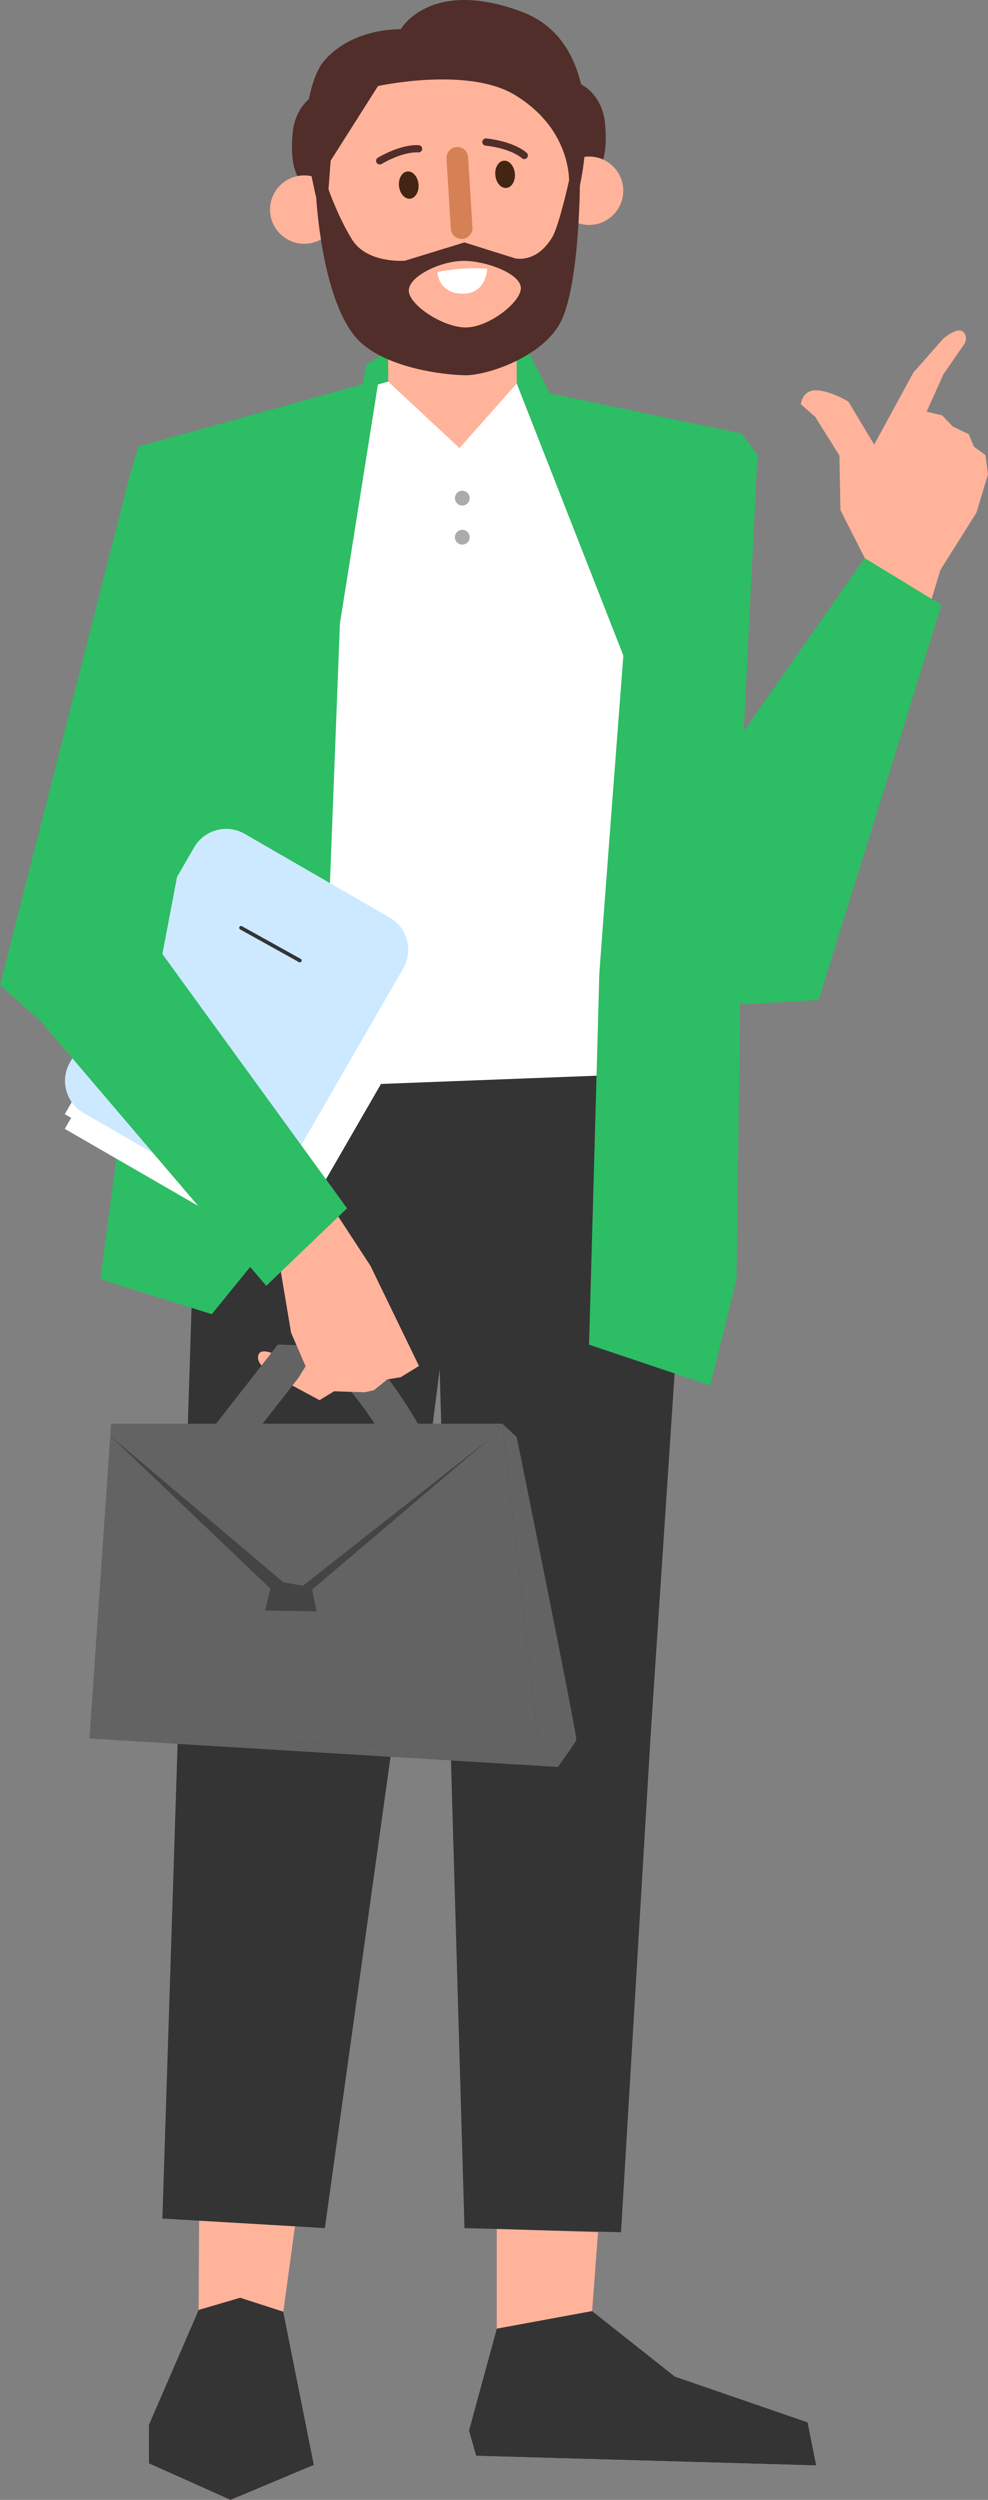 <?xml version="1.0" encoding="UTF-8"?> <svg xmlns="http://www.w3.org/2000/svg" width="234" height="592" viewBox="0 0 234 592" fill="none"><rect x="0" y="0" width="234" height="592" fill="#808080" stroke="none"/><g clip-path="url(#clip0_9_156)"><path d="M122.855 29.054C122.855 34.691 127.43 43.829 133.068 43.829C138.705 43.829 144.632 42.416 143.28 29.054C142.713 23.441 138.705 18.842 133.068 18.842C127.43 18.842 122.855 23.417 122.855 29.054Z" fill="#512E29"></path><path d="M89.766 31.263C89.766 36.9 85.191 46.038 79.553 46.038C73.916 46.038 67.989 44.626 69.341 31.263C69.908 25.65 73.916 21.051 79.553 21.051C85.191 21.051 89.766 25.626 89.766 31.263Z" fill="#512E29"></path><path d="M94.486 95.577L84.877 97.81L86.627 86.499L93.388 82.045L124.967 83.011L131.402 95.384L124.967 97.134L94.486 95.577Z" fill="#2DBD64"></path><path d="M136.894 51.241C136.894 51.241 136.761 64.386 134.577 68.128C132.379 71.87 128.13 76.638 128.13 76.638L89.718 79.474C89.718 79.474 80.821 74.32 79.529 70.059C78.237 65.81 75.449 53.269 75.449 53.269L136.894 51.241Z" fill="#512E29"></path><path d="M91.939 74.924V97.001L36.24 114.48L43.096 142.085L166.869 124.1L176.116 114.202L122.408 95.275L122.312 73.777L91.939 74.924Z" fill="#FFB39A"></path><path d="M137.474 46.521C137.474 64.241 123.108 78.605 105.387 78.605C87.665 78.605 74.785 64.108 74.785 46.388C74.785 28.668 87.665 14.437 105.387 14.437C123.108 14.437 137.474 28.801 137.474 46.521Z" fill="#FFB39A"></path><path d="M80.157 49.635C80.157 54.113 76.523 57.735 72.057 57.735C67.578 57.735 63.956 54.101 63.956 49.635C63.956 45.157 67.59 41.536 72.057 41.536C76.535 41.536 80.157 45.169 80.157 49.635Z" fill="#FFB39A"></path><path d="M147.614 45.169C147.614 49.647 143.981 53.268 139.514 53.268C135.035 53.268 131.414 49.635 131.414 45.169C131.414 40.691 135.047 37.069 139.514 37.069C143.981 37.069 147.614 40.703 147.614 45.169Z" fill="#FFB39A"></path><path d="M89.923 38.952C90.08 38.952 90.225 38.916 90.37 38.832C90.418 38.807 95.247 35.874 99.085 36.092C99.556 36.116 99.967 35.754 99.991 35.283C100.015 34.812 99.653 34.402 99.182 34.377C94.812 34.124 89.694 37.226 89.476 37.359C89.078 37.6 88.945 38.132 89.199 38.53C89.356 38.795 89.645 38.94 89.935 38.94L89.923 38.952Z" fill="#512E29"></path><path d="M124.183 37.673C124.424 37.673 124.666 37.564 124.835 37.371C125.136 37.009 125.088 36.466 124.726 36.164C121.37 33.364 115.407 32.797 115.153 32.784C114.682 32.748 114.272 33.086 114.223 33.557C114.187 34.028 114.525 34.438 114.996 34.486C115.056 34.486 120.682 35.017 123.627 37.48C123.784 37.613 123.977 37.673 124.171 37.673H124.183Z" fill="#512E29"></path><path d="M99.122 43.6C99.303 45.374 98.409 46.919 97.13 47.052C95.85 47.185 94.679 45.845 94.498 44.059C94.317 42.284 95.21 40.739 96.49 40.606C97.769 40.486 98.941 41.813 99.122 43.6Z" fill="#422512"></path><path d="M121.937 41.053C122.118 42.827 121.225 44.372 119.946 44.505C118.666 44.638 117.495 43.298 117.314 41.512C117.133 39.737 118.026 38.192 119.306 38.059C120.585 37.939 121.756 39.267 121.937 41.053Z" fill="#422512"></path><path d="M109.491 56.576C108.079 56.66 106.872 55.586 106.775 54.174L105.749 37.528C105.665 36.116 106.739 34.909 108.151 34.812C109.564 34.728 110.771 35.802 110.868 37.214L111.894 53.86C111.978 55.272 110.904 56.479 109.491 56.576Z" fill="#D68056"></path><path d="M77.73 45.7L78.31 38.059L89.525 20.375C89.525 20.375 110.783 15.704 121.961 22.5C135.904 30.973 134.77 43.829 134.77 43.829H137.353C137.353 43.829 145.272 10.9 123.555 2.776C101.838 -5.348 94.896 6.941 94.896 6.941C94.896 6.941 83.573 6.446 76.752 14.437C72.298 19.651 72.044 33.581 72.044 33.581L74.785 46.4L77.718 45.712L77.73 45.7Z" fill="#512E29"></path><path d="M91.939 90.362L34.598 106.694L57.365 290.085L154.302 286.766L170.152 107.937L122.384 90.808L108.827 106.114L91.939 90.362Z" fill="white"></path><path d="M234 112.294L233.384 107.744L230.668 105.788L229.449 102.819L225.658 101.008L223.123 98.353L219.466 97.484L223.449 88.636L228.012 82.021C228.012 82.021 229.558 80.319 228.254 78.713C226.95 77.12 223.413 80.186 223.413 80.186L216.327 88.225L207.044 105.281L200.899 95.069C200.899 95.069 196.457 92.402 193.185 92.426C189.914 92.45 189.684 95.757 189.684 95.757L193.077 98.703L198.811 107.876L199.052 120.792L204.81 132.139C204.81 132.139 196.264 158.381 192.171 167.567C187.379 178.346 175.077 198.601 175.077 198.601L165.36 215.524L171.987 227.305L180.534 230.105L197.121 218.735L222.749 134.927L231.272 121.384L234 112.294Z" fill="#FFB39A"></path><path d="M53.394 258.098L45.402 308.698L38.461 525.369L76.946 527.638L92.687 414.62L104.131 324.27L110.01 527.638L147.083 528.616L154.109 410.793L161.521 298.861L159.589 254.03L53.394 258.098Z" fill="#343434"></path><path d="M47.153 525.889L47.044 547.013L35.262 574.22V583.346L54.601 592L74.338 583.72L67.095 547.423L69.86 527.216L47.153 525.889Z" fill="#FFB39A"></path><path d="M70.342 323.377L64.282 320.371C64.282 320.371 61.94 319.454 61.337 320.564C60.419 322.254 62.472 323.86 62.472 323.86L68.459 327.058L70.342 323.365V323.377Z" fill="#FFB39A"></path><path d="M21.186 411.711L127.623 413.932L118.98 337.138H26.317L21.186 411.711Z" fill="#636363"></path><path d="M56.158 344.875L69.956 327.227C72.636 327.3 77.187 327.372 80.652 327.191C82.945 328.555 88.607 336.341 93.074 344.32L100.667 340.083C88.341 318.005 82.547 318.355 80.64 318.476C75.956 318.766 68.133 318.476 68.049 318.476L65.828 318.392L49.301 339.528L56.158 344.887V344.875Z" fill="#636363"></path><path d="M117.652 527.844V551.443L111.073 575.596L112.763 581.547L193.294 583.829L165.082 566.929L140.238 547.278L141.639 528.617L117.652 527.844Z" fill="#FFB39A"></path><path d="M117.652 551.443L111.073 575.596L112.763 581.547L193.294 583.829L191.266 573.641L159.867 562.813L140.238 547.278L117.652 551.443Z" fill="#343434"></path><path d="M47.044 547.012L35.262 574.22V583.345L54.601 592L74.338 583.72L67.095 547.423L56.882 544.127L47.044 547.012Z" fill="#343434"></path><path d="M72.31 218.554L59.743 224.348L54.721 208.885L30.807 125.874L34.598 106.694L65.791 97.81L79.457 175.449" fill="white"></path><path opacity="0.5" d="M109.491 119.718C108.525 119.718 107.741 118.935 107.741 117.968C107.741 117.001 108.525 116.218 109.491 116.218C110.458 116.218 111.242 117.001 111.242 117.968C111.242 118.935 110.458 119.718 109.491 119.718Z" fill="#595959"></path><path d="M23.914 214.196L46.416 236.491L87.738 299.754L99.23 323.473L94.909 326.129L91.734 326.648L88.583 329.195L86.422 329.702L79.107 329.472L75.678 331.573L69.256 328.12L70.741 326.201L72.383 323.546L68.942 315.603L66.166 299.054L19.556 251.555L8.873 238.821L6.229 232.858L11.722 224.758L23.914 214.196Z" fill="#FFB39A"></path><path opacity="0.5" d="M109.491 128.964C108.525 128.964 107.741 128.181 107.741 127.214C107.741 126.247 108.525 125.464 109.491 125.464C110.458 125.464 111.242 126.247 111.242 127.214C111.242 128.181 110.458 128.964 109.491 128.964Z" fill="#595959"></path><path d="M81.292 127.214L75.413 280.139L50.158 311.209L23.782 302.953L43.314 154.844L81.292 127.214Z" fill="#2DBD64"></path><path d="M53.502 201.237L103.067 229.851L64.908 295.939L15.343 267.325L53.502 201.237Z" fill="white"></path><path d="M56.164 201.237L105.729 229.851L67.57 295.939L18.005 267.325L56.164 201.237Z" fill="white"></path><path d="M53.502 197.756L103.067 226.37L64.908 292.457L15.343 263.844L53.502 197.756Z" fill="white"></path><path d="M57.941 197.46L92.326 217.31C96.517 219.73 97.954 225.09 95.534 229.281L66.139 280.19C63.719 284.382 58.358 285.818 54.167 283.398L19.782 263.547C15.59 261.128 14.154 255.768 16.574 251.576L45.969 200.667C48.389 196.476 53.749 195.04 57.941 197.46Z" fill="#CCE9FF"></path><path d="M71.006 227.897C71.163 227.897 71.308 227.812 71.393 227.667C71.513 227.462 71.429 227.196 71.224 227.076L57.305 219.338C57.1 219.218 56.834 219.302 56.713 219.507C56.593 219.713 56.677 219.978 56.882 220.099L70.801 227.836C70.874 227.872 70.946 227.897 71.006 227.897Z" fill="#343434"></path><path d="M52.199 153.492L38.461 225.929L82.197 286.138L63.063 304.498L9.67 241.85L3.05176e-05 233.34L30.807 112.306L32.872 105.728L89.681 89.927L80.471 147.879L52.199 153.492Z" fill="#2DBD64"></path><path d="M130.231 93.138L122.384 90.821L147.638 155.243C147.638 155.243 141.928 229.876 141.928 231.035C141.928 232.194 139.514 318.428 139.514 318.428L168.233 328.096L174.426 302.965L176.478 149.594L179.435 107.72L175.597 102.662L130.255 93.162L130.231 93.138Z" fill="#2DBD64"></path><path d="M179.411 107.696L176.14 173.204L204.798 132.163L222.966 143.256L193.897 236.769L176.116 237.867L163.44 227.993L156.873 170.524L165.166 118.523L179.411 107.696Z" fill="#2DBD64"></path><path d="M77.73 44.638C77.73 44.638 80 51.24 83.344 56.672C86.929 62.502 95.91 61.742 95.91 61.742L109.986 57.408L121.961 61.163C121.961 61.163 127.044 62.514 130.81 56.141C132.416 53.425 134.77 42.767 134.77 42.767H137.353C137.353 42.767 137.353 65.822 133.164 75.478C129.349 84.254 115.431 89.01 109.986 88.865C104.53 88.72 92.712 87.163 85.987 81.598C75.992 73.33 74.797 45.338 74.797 45.338L77.73 44.65V44.638ZM110.312 77.543C115.732 77.543 123.362 71.604 123.362 68.224C123.362 64.844 115.225 61.778 109.805 61.778C104.385 61.778 96.816 65.424 96.816 68.803C96.816 72.183 104.892 77.543 110.312 77.543Z" fill="#512E29"></path><path d="M103.588 64.41C103.588 64.41 109.467 63.142 115.394 63.637C115.394 63.637 115.25 69.165 110.216 69.528C105.99 69.817 103.781 67.27 103.588 64.41Z" fill="white"></path><path d="M118.98 337.138L122.384 340.324C122.384 340.324 136.762 411.216 136.508 411.989C136.255 412.761 132.126 418.434 132.126 418.434L21.186 411.699L127.623 413.92L118.98 337.125V337.138Z" fill="#636363"></path><path d="M115.817 340.843L72.31 377.792H65.719L26.111 340.022L67.095 374.678L71.731 375.535L115.817 340.843Z" fill="#444444"></path><path d="M62.773 381.389L74.99 381.582L73.855 376.162L64.198 375.535L62.773 381.389Z" fill="#444444"></path></g><defs><clipPath id="clip0_9_156"><rect width="234" height="592" fill="white" transform="matrix(-1 0 0 1 234 0)"></rect></clipPath></defs></svg> 